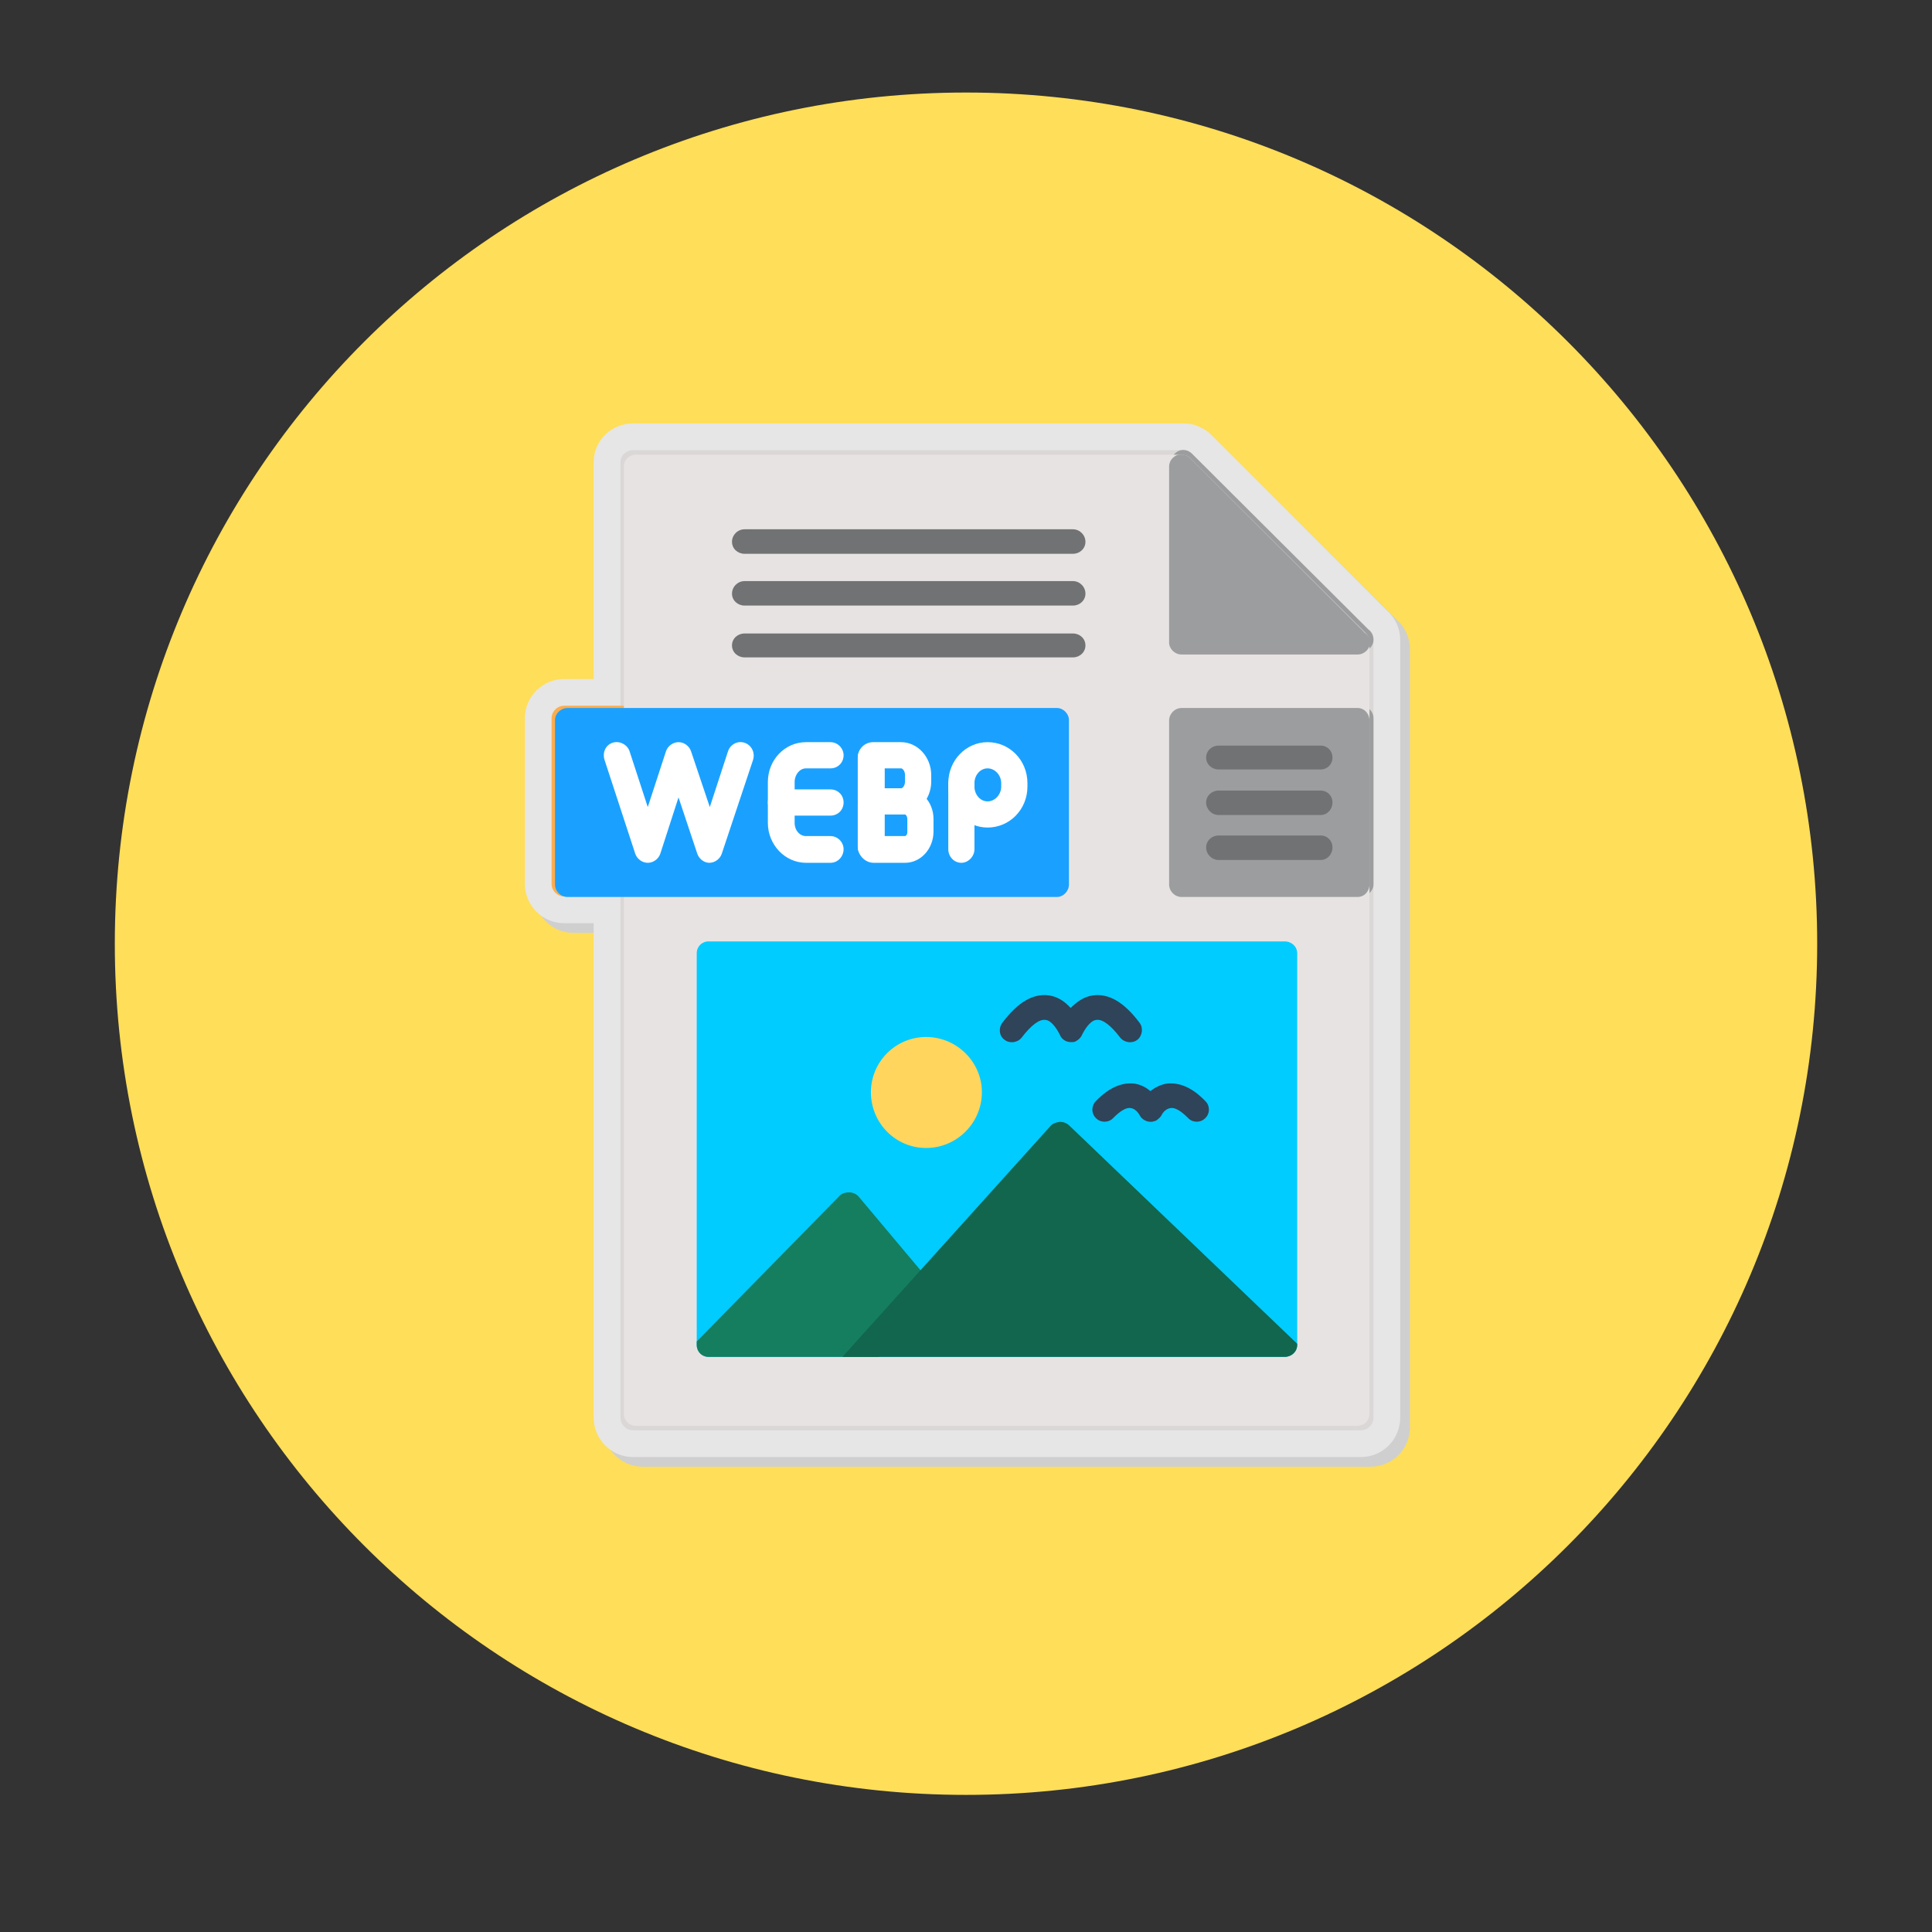 <svg xmlns="http://www.w3.org/2000/svg" xmlns:xlink="http://www.w3.org/1999/xlink" width="200" zoomAndPan="magnify" viewBox="0 0 150 150" height="200" preserveAspectRatio="xMidYMid meet" version="1.0"><rect x="0" y="0" width="150" height="150" fill="#333333" stroke="none"/><defs><clipPath id="abca33a012"><path d="M 8.914 7.184 L 141.086 7.184 L 141.086 139.355 L 8.914 139.355 Z M 8.914 7.184 " clip-rule="nonzero"/></clipPath><clipPath id="2f7f88254f"><path d="M 75 7.184 C 38.5 7.184 8.914 36.77 8.914 73.27 C 8.914 109.77 38.5 139.355 75 139.355 C 111.5 139.355 141.086 109.77 141.086 73.27 C 141.086 36.77 111.5 7.184 75 7.184 Z M 75 7.184 " clip-rule="nonzero"/></clipPath><clipPath id="7b1f42655e"><path d="M 0.914 0.184 L 133.086 0.184 L 133.086 132.355 L 0.914 132.355 Z M 0.914 0.184 " clip-rule="nonzero"/></clipPath><clipPath id="b824eb8507"><path d="M 67 0.184 C 30.5 0.184 0.914 29.77 0.914 66.27 C 0.914 102.77 30.5 132.355 67 132.355 C 103.5 132.355 133.086 102.77 133.086 66.27 C 133.086 29.77 103.5 0.184 67 0.184 Z M 67 0.184 " clip-rule="nonzero"/></clipPath><clipPath id="d1edc136d6"><rect x="0" width="134" y="0" height="133"/></clipPath><clipPath id="b985b6ba24"><path d="M 41 33 L 110 33 L 110 113.875 L 41 113.875 Z M 41 33 " clip-rule="nonzero"/></clipPath><clipPath id="fab8d76929"><path d="M 40 32.875 L 109 32.875 L 109 113.875 L 40 113.875 Z M 40 32.875 " clip-rule="nonzero"/></clipPath></defs><g clip-path="url(#abca33a012)"><g clip-path="url(#2f7f88254f)"><g transform="matrix(1, 0, 0, 1, 8, 7)"><g clip-path="url(#d1edc136d6)"><g clip-path="url(#7b1f42655e)"><g clip-path="url(#b824eb8507)"><path fill="#ffde59" d="M 0.914 0.184 L 133.086 0.184 L 133.086 132.355 L 0.914 132.355 Z M 0.914 0.184 " fill-opacity="1" fill-rule="nonzero"/></g></g></g></g></g></g><g clip-path="url(#b985b6ba24)"><path fill="#cfcfcf" d="M 46.848 72.426 L 44.504 72.426 C 42.824 72.426 41.5 71.055 41.5 69.375 L 41.5 56.516 C 41.5 54.84 42.824 53.469 44.504 53.469 L 46.848 53.469 L 46.848 36.633 C 46.848 34.953 48.215 33.582 49.895 33.582 L 92.625 33.582 C 93.07 33.582 93.555 33.715 93.953 33.938 C 94.262 34.07 94.527 34.246 94.75 34.512 L 108.402 48.078 C 109.066 48.652 109.465 49.492 109.465 50.375 C 109.465 50.508 109.465 50.598 109.465 50.684 L 109.465 56.473 C 109.465 56.473 109.465 56.516 109.465 56.516 L 109.465 69.375 C 109.465 69.422 109.465 69.422 109.465 69.422 L 109.465 110.828 C 109.465 112.504 108.094 113.875 106.414 113.875 L 49.895 113.875 C 48.215 113.875 46.848 112.504 46.848 110.828 Z M 46.848 72.426 " fill-opacity="1" fill-rule="evenodd"/></g><g clip-path="url(#fab8d76929)"><path fill="#e6e6e6" d="M 46.094 71.676 L 43.797 71.676 C 42.117 71.676 40.75 70.305 40.75 68.625 L 40.75 55.766 C 40.75 54.086 42.117 52.719 43.797 52.719 L 46.094 52.719 L 46.094 35.879 C 46.094 34.203 47.465 32.875 49.145 32.875 L 91.875 32.875 C 92.363 32.875 92.805 32.965 93.203 33.184 C 93.512 33.316 93.777 33.496 94.039 33.758 L 107.652 47.371 C 108.312 47.945 108.711 48.785 108.711 49.668 C 108.711 49.758 108.711 49.844 108.711 49.934 L 108.711 55.723 C 108.711 55.766 108.711 55.766 108.711 55.766 L 108.711 110.074 C 108.711 111.754 107.344 113.125 105.664 113.125 L 49.145 113.125 C 47.465 113.125 46.094 111.754 46.094 110.074 Z M 46.094 71.676 " fill-opacity="1" fill-rule="evenodd"/></g><path fill="#dbd7d7" d="M 105.664 111.047 L 49.145 111.047 C 48.613 111.047 48.172 110.605 48.172 110.074 L 48.172 68.668 C 48.172 68.141 48.613 67.695 49.145 67.695 L 81.137 67.695 L 81.137 56.738 L 49.145 56.738 C 48.613 56.738 48.172 56.297 48.172 55.766 L 48.172 35.879 C 48.172 35.352 48.613 34.953 49.145 34.953 L 91.875 34.953 C 92.141 34.953 92.363 35.039 92.539 35.219 L 106.324 48.961 C 106.504 49.137 106.637 49.402 106.637 49.668 L 106.637 110.074 C 106.637 110.605 106.191 111.047 105.664 111.047 Z M 105.664 111.047 " fill-opacity="1" fill-rule="evenodd"/><path fill="#9c9d9e" d="M 105.664 69.598 L 91.875 69.598 C 91.344 69.598 90.902 69.156 90.902 68.668 L 90.902 55.766 C 90.902 55.234 91.344 54.793 91.875 54.793 L 105.664 54.793 C 106.191 54.793 106.637 55.234 106.637 55.766 L 106.637 68.668 C 106.637 69.156 106.191 69.598 105.664 69.598 Z M 105.664 69.598 " fill-opacity="1" fill-rule="evenodd"/><path fill="#9c9d9e" d="M 105.664 50.598 L 91.875 50.598 C 91.344 50.598 90.902 50.199 90.902 49.668 L 90.902 35.879 C 90.902 35.527 91.168 35.172 91.523 34.996 C 91.875 34.863 92.273 34.953 92.539 35.219 L 106.238 48.871 C 106.504 49.051 106.637 49.359 106.637 49.668 C 106.637 50.199 106.191 50.598 105.664 50.598 Z M 105.664 50.598 " fill-opacity="1" fill-rule="evenodd"/><path fill="#ffad4c" d="M 82.109 69.598 L 43.797 69.598 C 43.266 69.598 42.824 69.156 42.824 68.625 L 42.824 55.766 C 42.824 55.234 43.266 54.793 43.797 54.793 L 82.109 54.793 C 82.641 54.793 83.082 55.234 83.082 55.766 L 83.082 68.625 C 83.082 69.156 82.641 69.598 82.109 69.598 Z M 82.109 69.598 " fill-opacity="1" fill-rule="evenodd"/><path fill="#e8e3e3" d="M 105.398 110.695 L 49.363 110.695 C 48.836 110.695 48.438 110.297 48.438 109.766 L 48.438 68.668 C 48.438 68.184 48.836 67.742 49.363 67.742 L 81.094 67.742 L 81.094 56.871 L 49.363 56.871 C 48.836 56.871 48.438 56.43 48.438 55.941 L 48.438 36.234 C 48.438 35.703 48.836 35.305 49.363 35.305 L 91.742 35.305 C 91.965 35.305 92.23 35.395 92.406 35.57 L 106.062 49.184 C 106.238 49.359 106.324 49.625 106.324 49.891 L 106.324 109.766 C 106.324 110.297 105.93 110.695 105.398 110.695 Z M 105.398 110.695 " fill-opacity="1" fill-rule="evenodd"/><path fill="#9c9d9e" d="M 105.398 69.641 L 91.742 69.641 C 91.211 69.641 90.77 69.199 90.77 68.668 L 90.77 55.941 C 90.77 55.414 91.211 54.969 91.742 54.969 L 105.398 54.969 C 105.93 54.969 106.324 55.414 106.324 55.941 L 106.324 68.668 C 106.324 69.199 105.93 69.641 105.398 69.641 Z M 105.398 69.641 " fill-opacity="1" fill-rule="evenodd"/><path fill="#9c9d9e" d="M 105.398 50.816 L 91.742 50.816 C 91.211 50.816 90.77 50.375 90.77 49.891 L 90.77 36.234 C 90.77 35.836 90.992 35.527 91.344 35.352 C 91.699 35.219 92.141 35.305 92.406 35.57 L 105.973 49.137 C 106.191 49.27 106.371 49.578 106.371 49.891 C 106.371 50.375 105.93 50.816 105.398 50.816 Z M 105.398 50.816 " fill-opacity="1" fill-rule="evenodd"/><path fill="#717273" d="M 83.305 42.996 L 57.805 42.996 C 57.273 42.996 56.832 42.598 56.832 42.066 C 56.832 41.535 57.273 41.094 57.805 41.094 L 83.305 41.094 C 83.832 41.094 84.273 41.535 84.273 42.066 C 84.273 42.598 83.832 42.996 83.305 42.996 Z M 83.305 42.996 " fill-opacity="1" fill-rule="evenodd"/><path fill="#717273" d="M 83.305 47.016 L 57.805 47.016 C 57.273 47.016 56.832 46.617 56.832 46.09 C 56.832 45.559 57.273 45.117 57.805 45.117 L 83.305 45.117 C 83.832 45.117 84.273 45.559 84.273 46.09 C 84.273 46.617 83.832 47.016 83.305 47.016 Z M 83.305 47.016 " fill-opacity="1" fill-rule="evenodd"/><path fill="#717273" d="M 83.305 51.039 L 57.805 51.039 C 57.273 51.039 56.832 50.641 56.832 50.109 C 56.832 49.578 57.273 49.184 57.805 49.184 L 83.305 49.184 C 83.832 49.184 84.273 49.578 84.273 50.109 C 84.273 50.641 83.832 51.039 83.305 51.039 Z M 83.305 51.039 " fill-opacity="1" fill-rule="evenodd"/><path fill="#717273" d="M 102.527 59.742 L 94.617 59.742 C 94.086 59.742 93.645 59.344 93.645 58.816 C 93.645 58.285 94.086 57.887 94.617 57.887 L 102.527 57.887 C 103.055 57.887 103.453 58.285 103.453 58.816 C 103.453 59.344 103.055 59.742 102.527 59.742 Z M 102.527 59.742 " fill-opacity="1" fill-rule="evenodd"/><path fill="#717273" d="M 102.527 63.277 L 94.617 63.277 C 94.086 63.277 93.645 62.836 93.645 62.305 C 93.645 61.777 94.086 61.379 94.617 61.379 L 102.527 61.379 C 103.055 61.379 103.453 61.777 103.453 62.305 C 103.453 62.836 103.055 63.277 102.527 63.277 Z M 102.527 63.277 " fill-opacity="1" fill-rule="evenodd"/><path fill="#717273" d="M 102.527 66.77 L 94.617 66.77 C 94.086 66.77 93.645 66.328 93.645 65.797 C 93.645 65.266 94.086 64.867 94.617 64.867 L 102.527 64.867 C 103.055 64.867 103.453 65.266 103.453 65.797 C 103.453 66.328 103.055 66.77 102.527 66.77 Z M 102.527 66.77 " fill-opacity="1" fill-rule="evenodd"/><path fill="#1aa1ff" d="M 82.066 69.641 L 44.062 69.641 C 43.531 69.641 43.09 69.199 43.09 68.668 L 43.09 55.898 C 43.09 55.414 43.531 54.969 44.062 54.969 L 82.066 54.969 C 82.551 54.969 82.992 55.414 82.992 55.898 L 82.992 68.668 C 82.992 69.199 82.551 69.641 82.066 69.641 Z M 82.066 69.641 " fill-opacity="1" fill-rule="evenodd"/><path fill="#ffffff" d="M 67.66 66.77 C 67.086 66.77 66.598 66.328 66.598 65.754 L 66.598 58.816 C 66.598 58.242 67.086 57.754 67.66 57.754 C 68.191 57.754 68.676 58.242 68.676 58.816 L 68.676 65.754 C 68.676 66.328 68.191 66.77 67.66 66.77 Z M 67.66 66.77 " fill-opacity="1" fill-rule="evenodd"/><path fill="#ffffff" d="M 69.957 63.234 L 67.793 63.234 C 67.129 63.234 66.598 62.703 66.598 62.039 L 66.598 58.816 C 66.598 58.152 67.129 57.621 67.793 57.621 L 69.957 57.621 C 71.238 57.621 72.301 58.77 72.301 60.184 L 72.301 60.672 C 72.301 62.086 71.238 63.234 69.957 63.234 Z M 68.676 61.203 L 69.957 61.203 C 70.09 61.203 70.266 60.98 70.266 60.672 L 70.266 60.184 C 70.266 59.875 70.09 59.656 69.957 59.656 L 68.676 59.656 Z M 68.676 61.203 " fill-opacity="1" fill-rule="evenodd"/><path fill="#ffffff" d="M 70.266 66.988 L 67.836 66.988 C 67.172 66.988 66.598 66.414 66.598 65.707 L 66.598 62.438 C 66.598 61.777 67.172 61.203 67.836 61.203 L 70.266 61.203 C 71.504 61.203 72.477 62.262 72.477 63.586 L 72.477 64.559 C 72.477 65.887 71.504 66.988 70.266 66.988 Z M 68.676 64.914 L 70.266 64.914 C 70.312 64.914 70.445 64.824 70.445 64.605 L 70.445 63.586 C 70.445 63.367 70.312 63.234 70.266 63.234 L 68.676 63.234 Z M 68.676 64.914 " fill-opacity="1" fill-rule="evenodd"/><path fill="#ffffff" d="M 55.066 66.988 C 54.668 66.988 54.27 66.68 54.137 66.281 L 52.68 61.91 L 51.266 66.281 C 51.133 66.68 50.734 66.988 50.293 66.988 C 49.852 66.988 49.453 66.68 49.32 66.281 L 46.934 58.992 C 46.758 58.418 47.023 57.844 47.555 57.668 C 48.082 57.488 48.703 57.797 48.879 58.328 L 50.293 62.66 L 51.707 58.328 C 51.84 57.93 52.238 57.621 52.68 57.621 C 53.121 57.621 53.52 57.93 53.652 58.328 L 55.109 62.66 L 56.523 58.328 C 56.699 57.797 57.273 57.488 57.805 57.668 C 58.336 57.844 58.645 58.418 58.469 58.992 L 56.039 66.281 C 55.906 66.68 55.508 66.988 55.066 66.988 Z M 55.066 66.988 " fill-opacity="1" fill-rule="evenodd"/><path fill="#ffffff" d="M 64.477 66.988 L 62.578 66.988 C 60.941 66.988 59.617 65.574 59.617 63.898 L 59.617 60.715 C 59.617 58.992 60.941 57.621 62.578 57.621 L 64.477 57.621 C 65.051 57.621 65.496 58.109 65.496 58.637 C 65.496 59.211 65.051 59.656 64.477 59.656 L 62.578 59.656 C 62.09 59.656 61.695 60.141 61.695 60.715 L 61.695 63.898 C 61.695 64.473 62.09 64.914 62.578 64.914 L 64.477 64.914 C 65.051 64.914 65.496 65.398 65.496 65.93 C 65.496 66.504 65.051 66.988 64.477 66.988 Z M 64.477 66.988 " fill-opacity="1" fill-rule="evenodd"/><path fill="#ffffff" d="M 64.477 63.324 L 60.633 63.324 C 60.102 63.324 59.617 62.879 59.617 62.305 C 59.617 61.73 60.102 61.289 60.633 61.289 L 64.477 61.289 C 65.051 61.289 65.496 61.73 65.496 62.305 C 65.496 62.879 65.051 63.324 64.477 63.324 Z M 64.477 63.324 " fill-opacity="1" fill-rule="evenodd"/><path fill="#ffffff" d="M 76.676 64.25 C 74.996 64.25 73.625 62.836 73.625 61.07 L 73.625 60.805 C 73.625 59.035 74.996 57.621 76.676 57.621 C 78.398 57.621 79.77 59.035 79.77 60.805 L 79.77 61.07 C 79.77 62.836 78.398 64.25 76.676 64.25 Z M 76.676 59.656 C 76.102 59.656 75.656 60.184 75.656 60.805 L 75.656 61.07 C 75.656 61.688 76.102 62.219 76.676 62.219 C 77.25 62.219 77.734 61.688 77.734 61.07 L 77.734 60.805 C 77.734 60.184 77.25 59.656 76.676 59.656 Z M 76.676 59.656 " fill-opacity="1" fill-rule="evenodd"/><path fill="#ffffff" d="M 74.641 66.988 C 74.066 66.988 73.625 66.504 73.625 65.93 L 73.625 60.891 C 73.625 60.316 74.066 59.875 74.641 59.875 C 75.172 59.875 75.656 60.316 75.656 60.891 L 75.656 65.93 C 75.656 66.504 75.172 66.988 74.641 66.988 Z M 74.641 66.988 " fill-opacity="1" fill-rule="evenodd"/><path fill="#00ccff" d="M 99.742 105.348 L 55.02 105.348 C 54.492 105.348 54.094 104.949 54.094 104.418 L 54.094 74.016 C 54.094 73.484 54.492 73.09 55.02 73.09 L 99.742 73.09 C 100.273 73.09 100.715 73.484 100.715 74.016 L 100.715 104.418 C 100.715 104.949 100.273 105.348 99.742 105.348 Z M 99.742 105.348 " fill-opacity="1" fill-rule="evenodd"/><path fill="#157e5f" d="M 68.234 105.348 L 55.02 105.348 C 54.492 105.348 54.094 104.949 54.094 104.418 L 54.094 104.152 L 65.141 92.887 C 65.316 92.664 65.625 92.574 65.938 92.574 C 66.203 92.574 66.512 92.707 66.688 92.93 L 72.254 99.559 C 72.609 99.957 72.609 100.531 72.254 100.93 Z M 68.234 105.348 " fill-opacity="1" fill-rule="evenodd"/><path fill="#11664d" d="M 99.742 105.348 L 65.406 105.348 L 81.535 87.449 C 81.711 87.23 81.977 87.141 82.285 87.098 C 82.551 87.098 82.816 87.184 83.039 87.406 L 100.715 104.332 L 100.715 104.418 C 100.715 104.949 100.273 105.348 99.742 105.348 Z M 99.742 105.348 " fill-opacity="1" fill-rule="evenodd"/><path fill="#ffd55d" d="M 71.902 89.129 C 69.516 89.129 67.617 87.184 67.617 84.797 C 67.617 82.457 69.516 80.512 71.902 80.512 C 74.289 80.512 76.234 82.457 76.234 84.797 C 76.234 87.184 74.289 89.129 71.902 89.129 Z M 71.902 89.129 " fill-opacity="1" fill-rule="evenodd"/><path fill="#2f4359" d="M 83.125 80.91 C 82.773 80.91 82.418 80.688 82.285 80.336 C 82.109 79.98 81.668 79.23 81.184 79.188 C 80.695 79.098 80.031 79.629 79.324 80.555 C 79.016 80.953 78.398 81.043 78 80.734 C 77.559 80.426 77.516 79.805 77.824 79.406 C 79.016 77.816 80.211 77.109 81.445 77.285 C 82.152 77.375 82.727 77.816 83.125 78.258 C 83.566 77.816 84.141 77.375 84.848 77.285 C 86.086 77.109 87.281 77.816 88.473 79.406 C 88.781 79.805 88.695 80.426 88.297 80.734 C 87.898 81.043 87.281 80.953 86.969 80.555 C 86.262 79.629 85.602 79.098 85.113 79.188 C 84.629 79.23 84.188 79.98 84.012 80.336 C 83.922 80.555 83.746 80.734 83.48 80.867 C 83.391 80.91 83.258 80.91 83.125 80.91 Z M 83.125 80.91 " fill-opacity="1" fill-rule="evenodd"/><path fill="#2f4359" d="M 89.355 87.098 C 89.004 87.098 88.648 86.918 88.473 86.566 C 88.473 86.566 88.207 86.082 87.809 86.035 C 87.457 85.949 86.969 86.258 86.441 86.789 C 86.086 87.184 85.469 87.184 85.113 86.832 C 84.719 86.477 84.719 85.859 85.07 85.504 C 86.086 84.445 87.102 84.004 88.121 84.137 C 88.605 84.223 89.004 84.445 89.312 84.711 C 89.668 84.445 90.062 84.223 90.551 84.137 C 91.566 84.004 92.582 84.445 93.598 85.504 C 93.953 85.859 93.953 86.477 93.555 86.832 C 93.203 87.184 92.582 87.184 92.23 86.789 C 91.699 86.258 91.211 85.949 90.859 86.035 C 90.461 86.082 90.195 86.523 90.195 86.566 C 90.109 86.742 89.93 86.875 89.754 87.008 C 89.621 87.051 89.488 87.098 89.355 87.098 Z M 89.355 87.098 " fill-opacity="1" fill-rule="evenodd"/></svg>